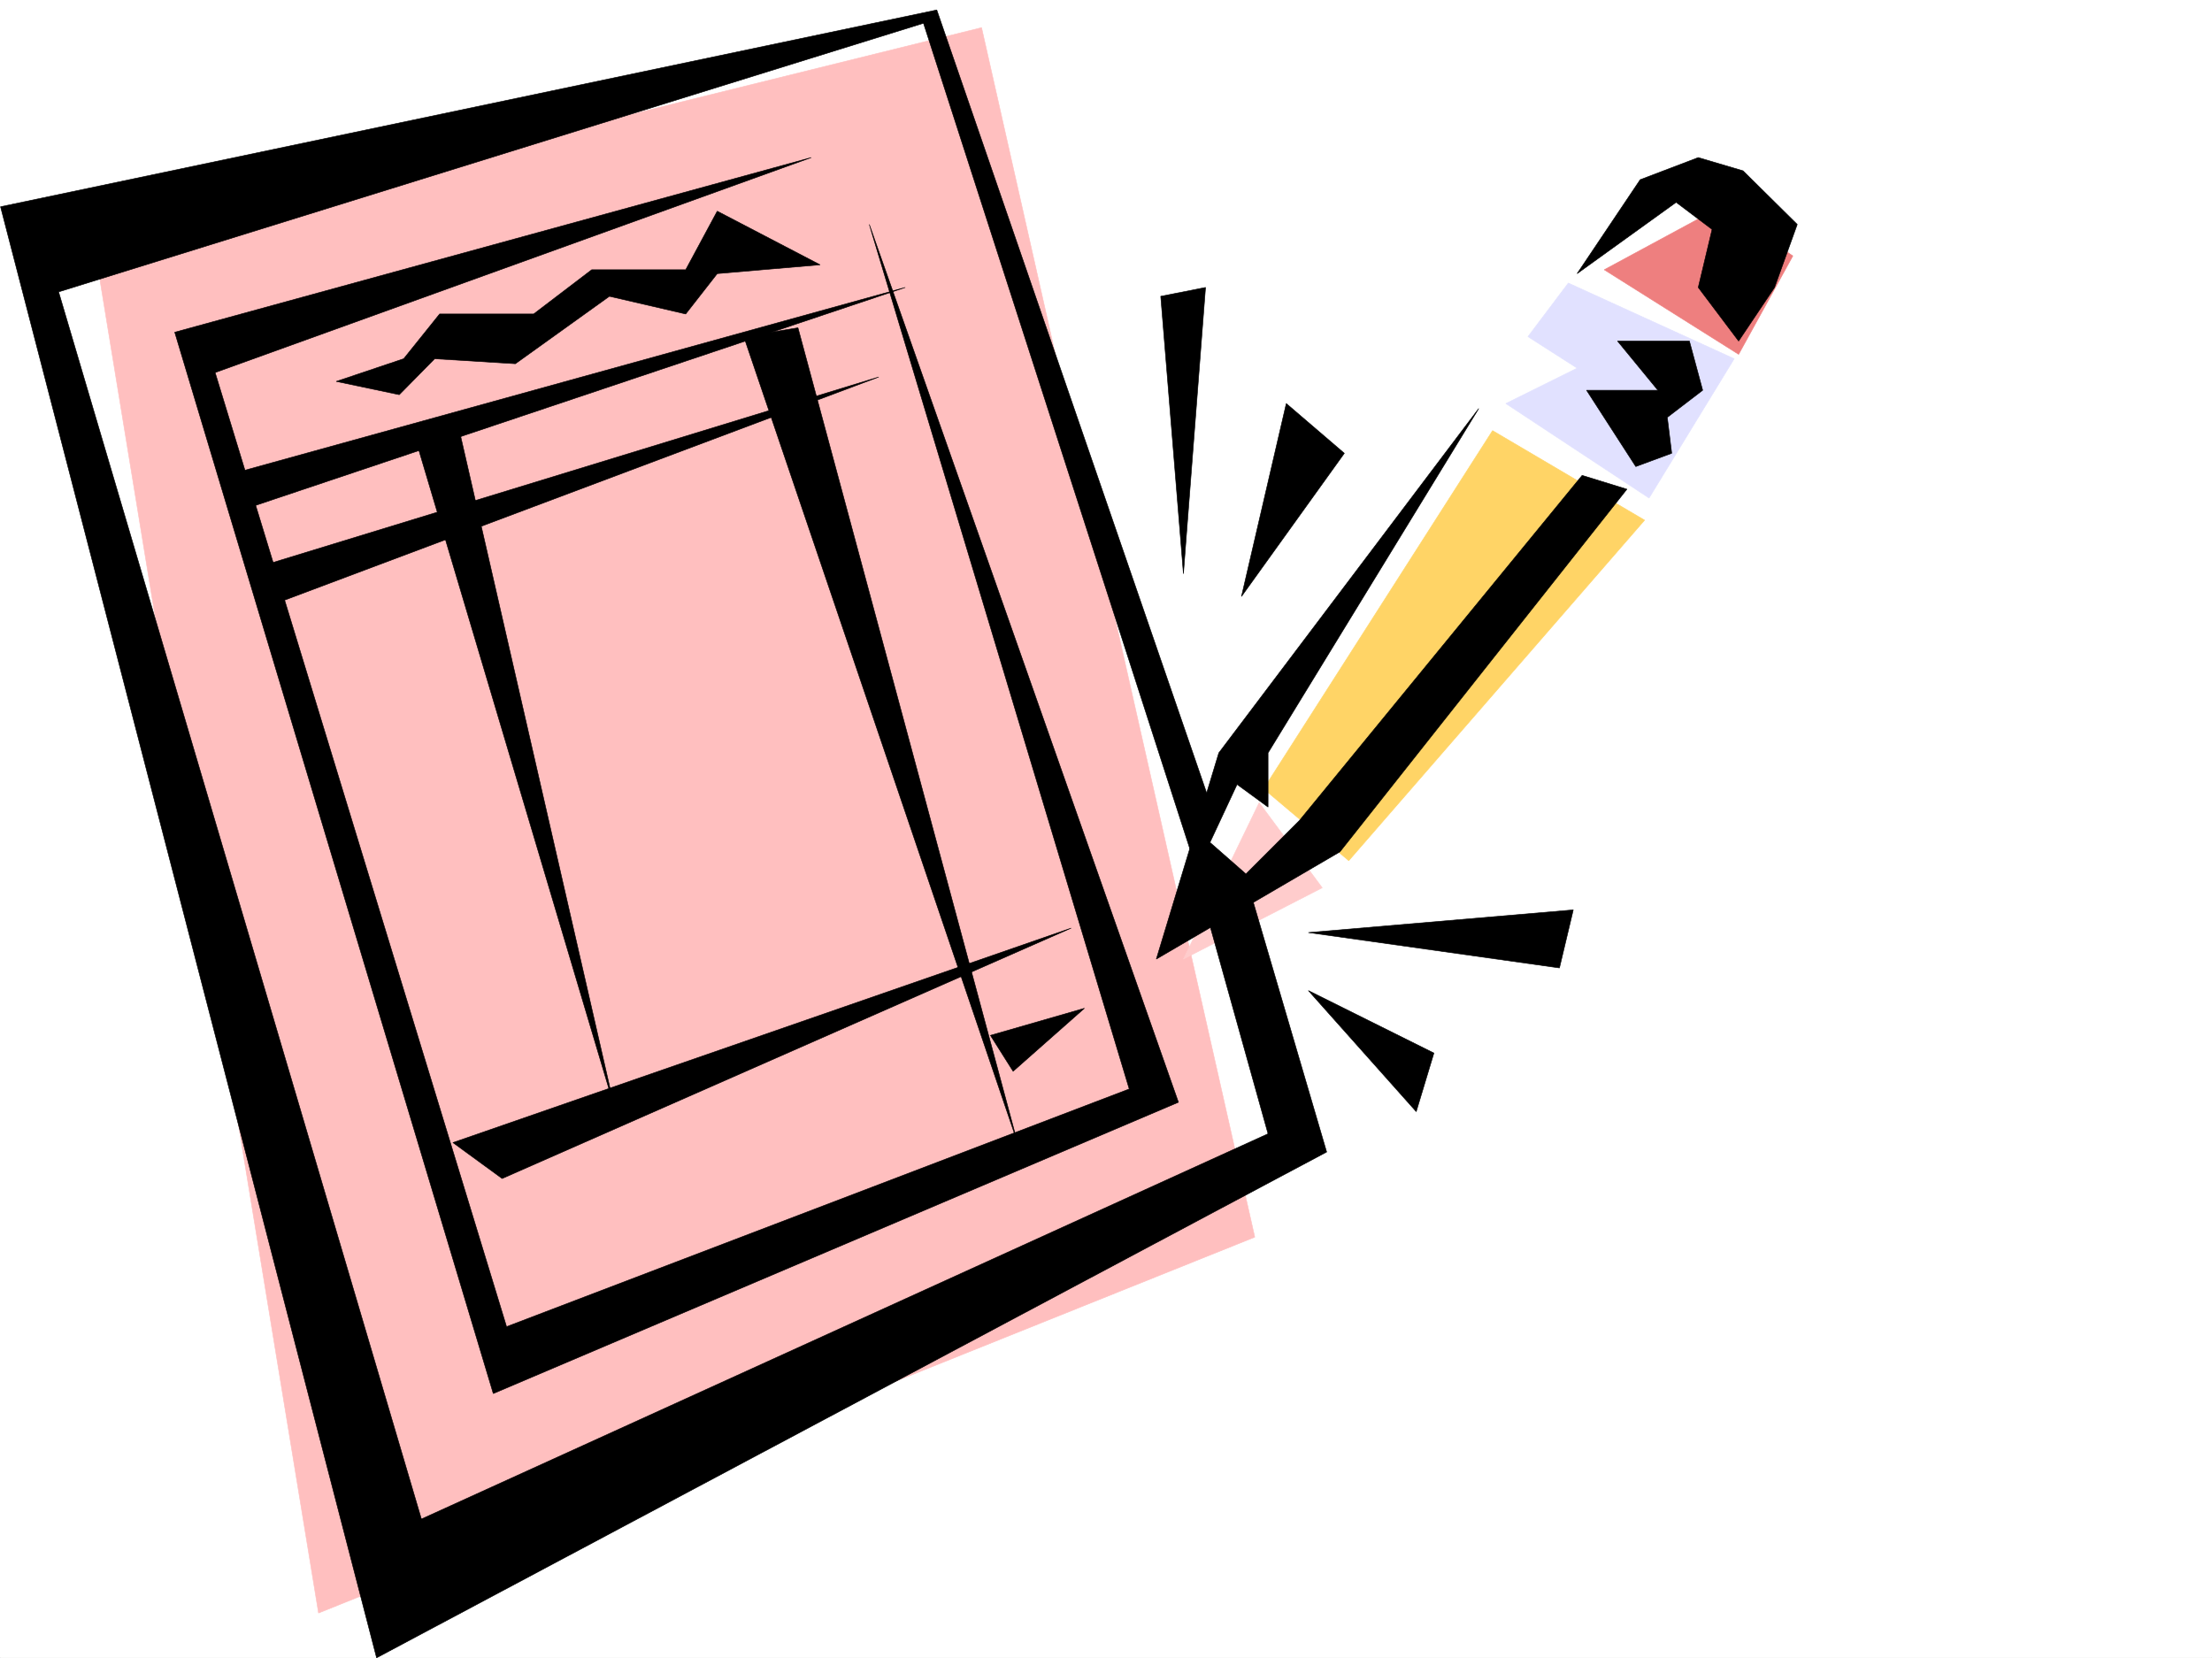 <svg xmlns="http://www.w3.org/2000/svg" width="2997.016" height="2246.625"><rect width="100%" height="100%" fill="#333333" stroke="none"/><defs><clipPath id="a"><path d="M0 0h2997v2244.137H0Zm0 0"/></clipPath></defs><path fill="#fff" d="M0 2246.297h2997.016V0H0Zm0 0"/><g clip-path="url(#a)" transform="translate(0 2.16)"><path fill="#fff" fill-rule="evenodd" stroke="#fff" stroke-linecap="square" stroke-linejoin="bevel" stroke-miterlimit="10" stroke-width=".743" d="M.742 2244.137h2995.531V-2.16H.743Zm0 0"/></g><path fill="#fff" fill-rule="evenodd" stroke="#fff" stroke-linecap="square" stroke-linejoin="bevel" stroke-miterlimit="10" stroke-width=".743" d="m18.73 304.082 1238.532-284.61 364.136 1122.012 72.649-157.296 534.223-746.735 170.085 24.711-23.968 187.996-182.832 272.645-400.07 455.394-121.407 66.668 66.703 328.047L510.254 2130.95zm0 0"/><path fill="#ffbfbf" fill-rule="evenodd" stroke="#ffbfbf" stroke-linecap="square" stroke-linejoin="bevel" stroke-miterlimit="10" stroke-width=".743" d="M1329.91 37.457 128.13 334.813l303.457 1850.8 1268.48-509.316Zm0 0"/><path fill="#e1e1ff" fill-rule="evenodd" stroke="#e1e1ff" stroke-linecap="square" stroke-linejoin="bevel" stroke-miterlimit="10" stroke-width=".743" d="m2124.89 383.492 224.786 102.598-115.383 188.777-194.094-128.094 96.656-47.933-66.667-42.7zm0 0"/><path fill="#ee7f7f" fill-rule="evenodd" stroke="#ee7f7f" stroke-linecap="square" stroke-linejoin="bevel" stroke-miterlimit="10" stroke-width=".743" d="m2173.57 365.508 182.086 114.601 73.43-133.332-97.399-66.664zm0 0"/><path fill="#fcc" fill-rule="evenodd" stroke="#fcc" stroke-linecap="square" stroke-linejoin="bevel" stroke-miterlimit="10" stroke-width=".743" d="m1706.05 1087.566-102.636 211.961 188.07-96.617zm0 0"/><path fill="#ffd466" fill-rule="evenodd" stroke="#ffd466" stroke-linecap="square" stroke-linejoin="bevel" stroke-miterlimit="10" stroke-width=".743" d="m2022.254 583.488 206.016 121.328-400.852 461.38-115.387-97.36zm0 0"/><path fill-rule="evenodd" stroke="#000" stroke-linecap="square" stroke-linejoin="bevel" stroke-miterlimit="10" stroke-width=".743" d="M1099.14 213.484 236.75 450.16l431.586 1438.098 928.312-394.715-418.84-1189.461 352.176 1171.473-843.66 322.066-394.87-1292.8Zm0 0"/><path fill-rule="evenodd" stroke="#000" stroke-linecap="square" stroke-linejoin="bevel" stroke-miterlimit="10" stroke-width=".743" d="m328.168 638.152 898.36-248.675-886.356 297.355zm30.73 127.348 831.657-254.66-807.688 303.34Zm254.739 782.703 837.676-290.629-770.973 339.309zm0 0"/><path fill-rule="evenodd" stroke="#000" stroke-linecap="square" stroke-linejoin="bevel" stroke-miterlimit="10" stroke-width=".743" d="m564.957 601.477 267.48 898.789-212.82-928.782Zm442.805-145.337 370.863 1092.063-297.473-1104.027Zm334.148 946.766 127.39-36.715-96.655 85.395zm661.614-849.366-352.176 466.62-84.649 279.367 248.754-145.297 388.848-491.367-60.684-18.73-382.867 467.402-72.688 72.649-48.675-42.7 36.715-78.628 41.953 30.695v-73.39zm285.429-91.415h-97.398l54.703 66.664h-96.656l66.703 103.379 48.68-17.984-5.981-48.68 47.934-36.715zm-152.097-91.379 85.433-127.308 78.668-29.954 60.684 17.95 73.43 72.648-30.735 85.395-48.68 72.648-54.699-72.648 18.73-78.633-48.68-36.715zm0 0"/><path fill-rule="evenodd" stroke="#000" stroke-linecap="square" stroke-linejoin="bevel" stroke-miterlimit="10" stroke-width=".743" d="M1615.379 1160.215 1251.239 31.477 79.41 395.497 570.938 2058.3l1147.117-522.063-84.692-303.375 60.684-23.969 103.418 352.055-1287.211 685.348L.742 280.113 1269.227 13.488l370.16 1074.078Zm0 0"/><path fill-rule="evenodd" stroke="#000" stroke-linecap="square" stroke-linejoin="bevel" stroke-miterlimit="10" stroke-width=".743" d="m455.555 516.824 85.394 17.985 47.977-48.72 109.36 6.766 127.39-91.375 103.379 23.965 42.738-54.699 139.351-11.965-139.351-72.648-42.738 79.375H801.707l-78.668 59.937H595.65l-48.68 60.645zm1147.859 260.641L1572.68 401.48l60.683-12.003zm78.668 30.73 60.684-261.422 78.668 67.41zm90.633 455.399 358.898-30.73-18.726 78.667zm0 78.633 146.117 164.023 23.969-79.375zm0 0"/></svg>
